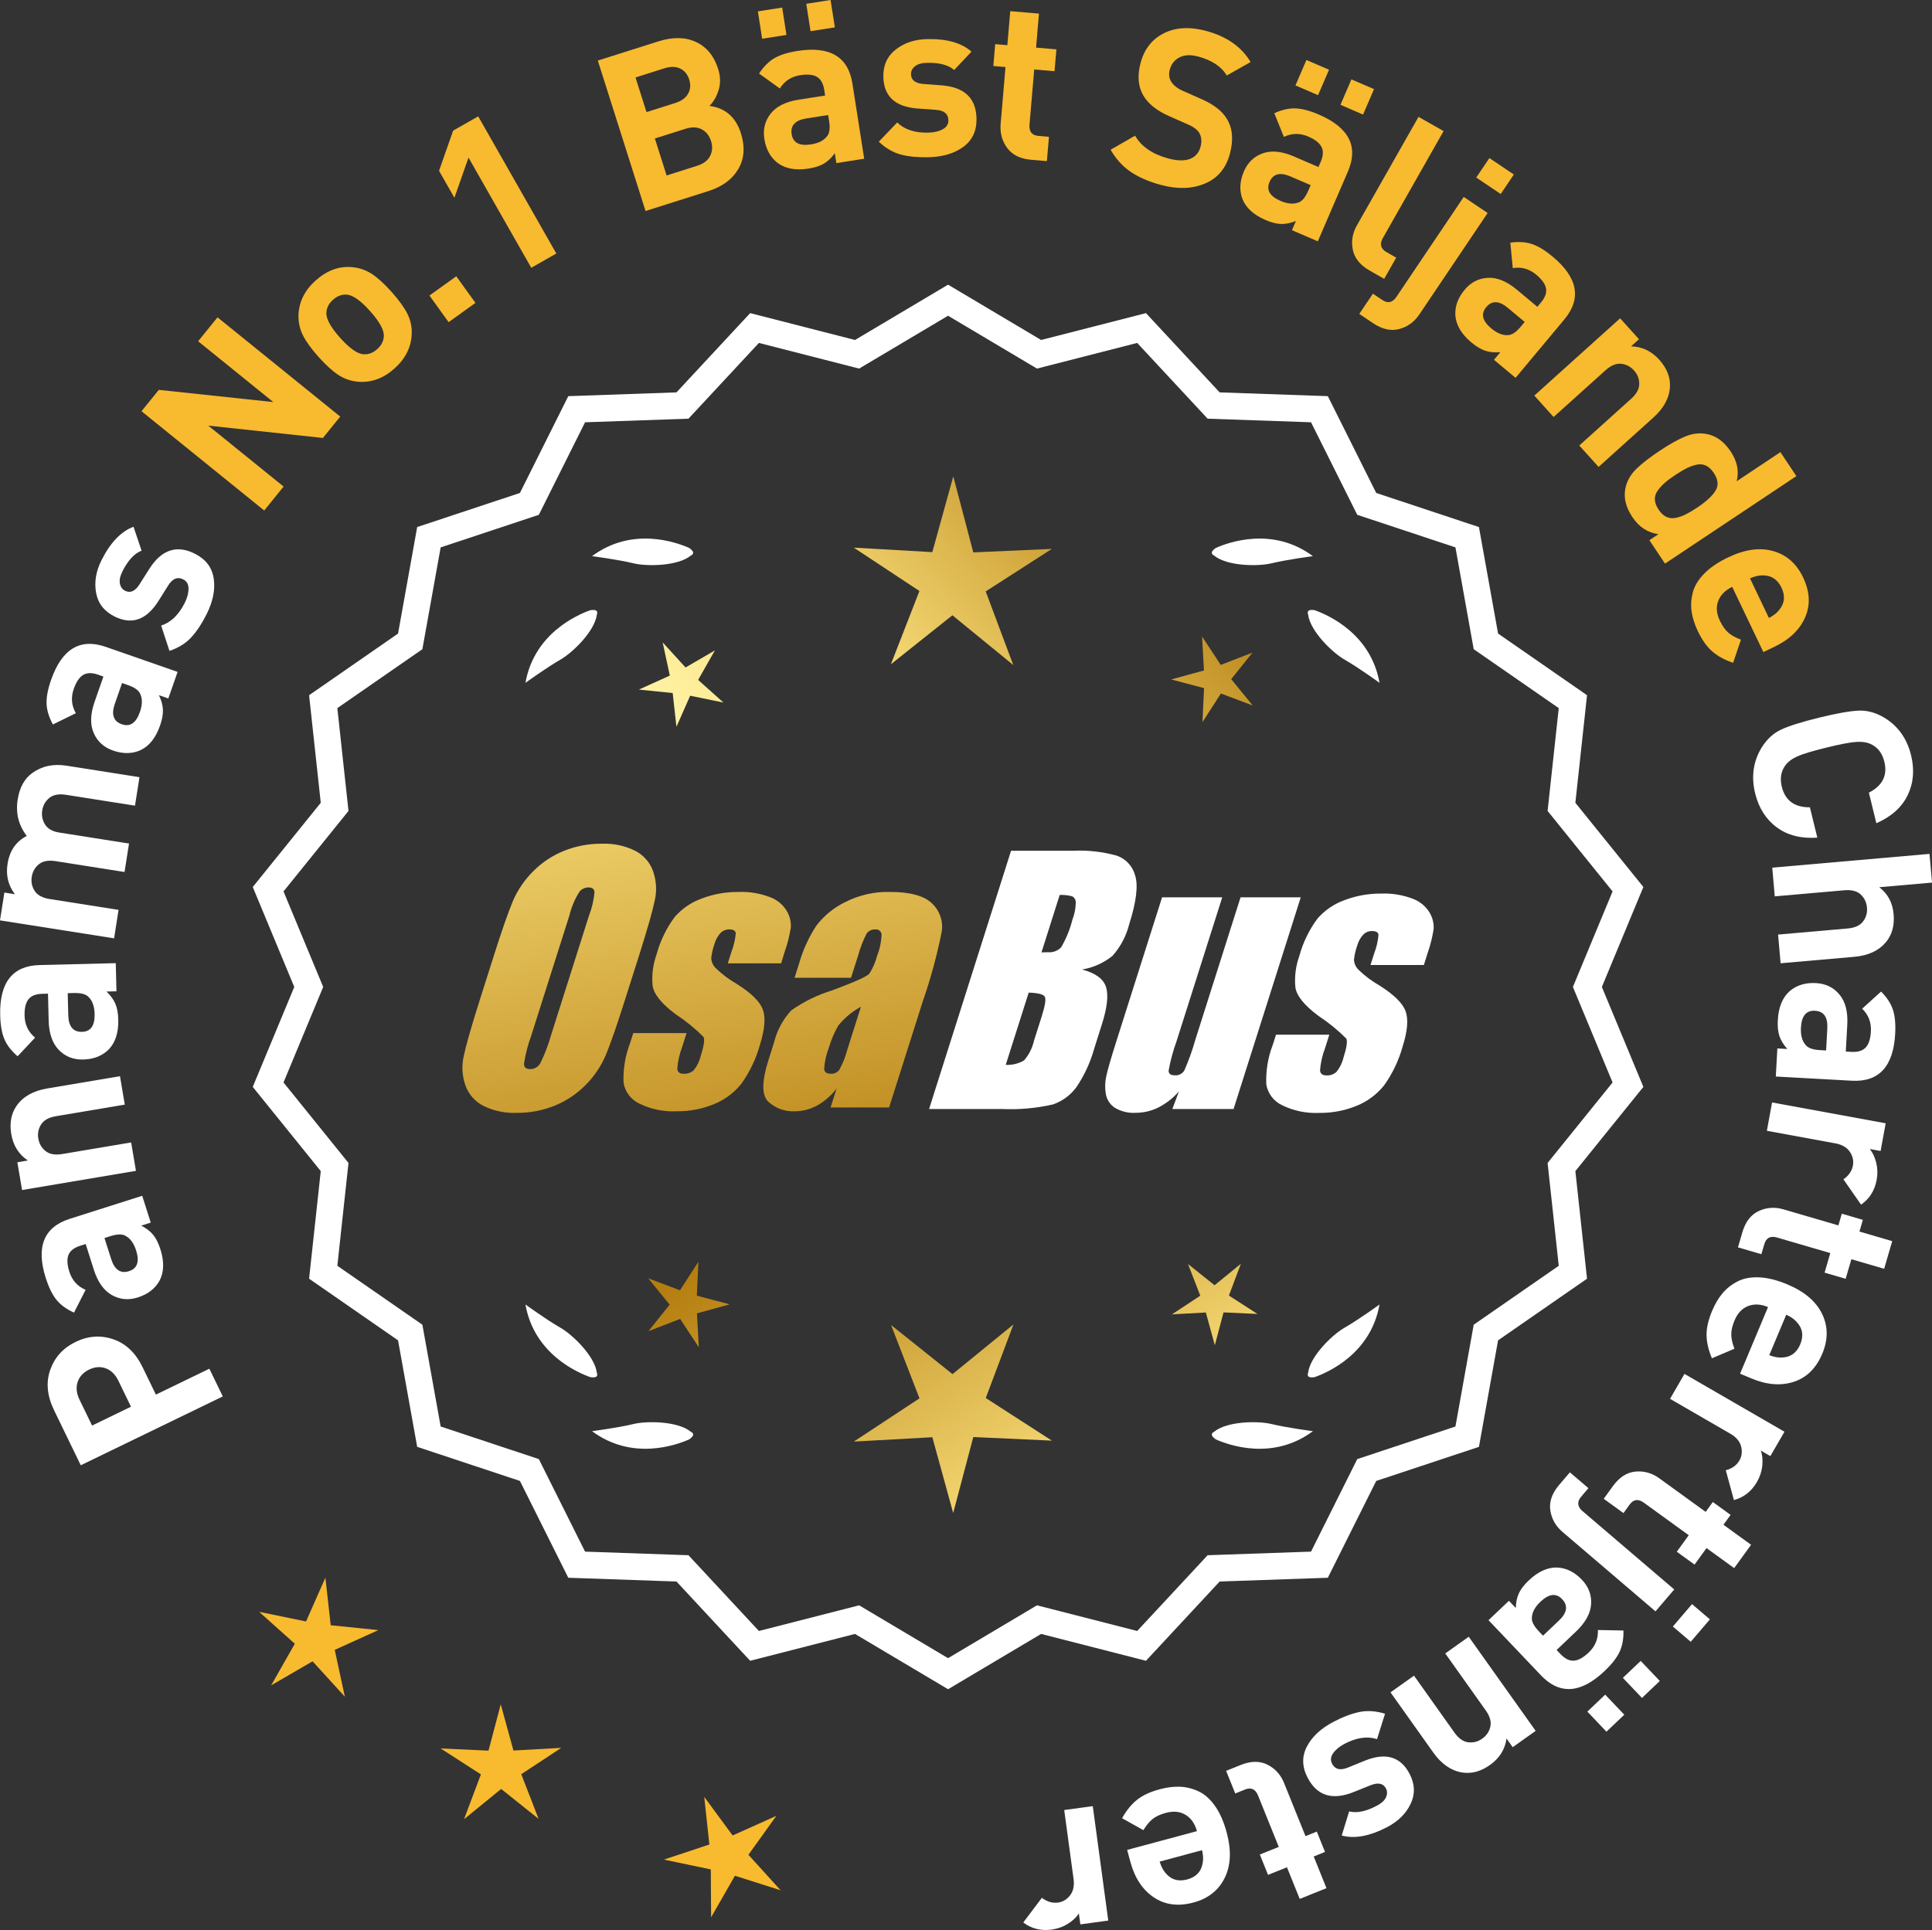<?xml version="1.0" encoding="UTF-8"?>
<svg id="Layer_2" data-name="Layer 2" xmlns="http://www.w3.org/2000/svg" xmlns:xlink="http://www.w3.org/1999/xlink" viewBox="0 0 174.282 174.142">
  <rect x="0" y="0" width="174.282" height="174.142" fill="#333333" stroke="none"/>
  <defs>
    <style>
      .cls-1 {
        fill: url(#linear-gradient-8);
      }

      .cls-2 {
        fill: url(#linear-gradient-7);
      }

      .cls-3 {
        fill: url(#linear-gradient-5);
      }

      .cls-4 {
        fill: url(#linear-gradient-6);
      }

      .cls-5 {
        fill: url(#linear-gradient-9);
      }

      .cls-6 {
        fill: url(#linear-gradient-4);
      }

      .cls-7 {
        fill: url(#linear-gradient-3);
      }

      .cls-8 {
        fill: url(#linear-gradient-2);
      }

      .cls-9 {
        fill: url(#linear-gradient);
      }

      .cls-10 {
        fill: #f8ba2f;
      }

      .cls-11 {
        fill: #fff;
      }
    </style>
    <linearGradient id="linear-gradient" x1="111.876" y1="198.677" x2="60.451" y2="116.158" gradientUnits="userSpaceOnUse">
      <stop offset="0" stop-color="#f9df7b"/>
      <stop offset=".279" stop-color="#b57e10"/>
      <stop offset=".323" stop-color="#c89d38"/>
      <stop offset=".417" stop-color="#efda86"/>
      <stop offset=".46" stop-color="#fff3a6"/>
      <stop offset=".642" stop-color="#f9df7b"/>
      <stop offset="1" stop-color="#b57e10"/>
    </linearGradient>
    <linearGradient id="linear-gradient-2" x1="125.123" y1="190.421" x2="73.698" y2="107.902" xlink:href="#linear-gradient"/>
    <linearGradient id="linear-gradient-3" x1="146.65" y1="177.006" x2="95.225" y2="94.487" xlink:href="#linear-gradient"/>
    <linearGradient id="linear-gradient-4" x1="46.438" y1="66.627" x2="78.131" y2="237.645" gradientUnits="userSpaceOnUse">
      <stop offset="0" stop-color="#f9df7b"/>
      <stop offset=".279" stop-color="#b57e10"/>
      <stop offset=".284" stop-color="#e5c25b"/>
      <stop offset=".286" stop-color="#f9df7b"/>
      <stop offset=".46" stop-color="#fff3a6"/>
      <stop offset=".642" stop-color="#f9df7b"/>
      <stop offset="1" stop-color="#b57e10"/>
    </linearGradient>
    <linearGradient id="linear-gradient-5" x1="58.946" y1="64.309" x2="90.639" y2="235.328" xlink:href="#linear-gradient-4"/>
    <linearGradient id="linear-gradient-6" x1="71.571" y1="61.969" x2="103.264" y2="232.988" xlink:href="#linear-gradient-4"/>
    <linearGradient id="linear-gradient-7" x1="50.885" y1="116.028" x2="116.661" y2="55.036" xlink:href="#linear-gradient"/>
    <linearGradient id="linear-gradient-8" x1="28.666" y1="92.066" x2="94.442" y2="31.074" xlink:href="#linear-gradient"/>
    <linearGradient id="linear-gradient-9" x1="35.722" y1="99.676" x2="101.498" y2="38.683" xlink:href="#linear-gradient"/>
  </defs>
  <g id="Layer_1-2" data-name="Layer 1">
    <g>
      <g>
        <polygon class="cls-10" points="29.833 146.645 29.353 142.35 27.608 146.304 23.375 145.433 26.595 148.314 24.459 152.071 28.195 149.898 31.108 153.091 30.196 148.867 34.132 147.083 29.833 146.645"/>
        <polygon class="cls-10" points="46.317 157.948 45.171 153.781 44.066 157.959 39.749 157.761 43.381 160.103 41.859 164.148 45.208 161.417 48.585 164.115 47.023 160.085 50.632 157.708 46.317 157.948"/>
        <polygon class="cls-10" points="67.515 167.355 70.033 163.842 66.09 165.612 63.528 162.132 63.992 166.428 59.891 167.79 64.12 168.676 64.148 172.997 66.297 169.248 70.416 170.558 67.515 167.355"/>
      </g>
      <g>
        <polygon class="cls-9" points="62.861 116.907 63.002 113.846 61.341 116.421 58.473 115.342 60.409 117.717 58.496 120.111 61.354 119.004 63.039 121.563 62.869 118.503 65.824 117.691 62.861 116.907"/>
        <polygon class="cls-8" points="91.423 119.503 85.924 123.985 80.381 119.556 82.944 126.171 77.02 130.074 84.104 129.68 85.985 136.52 87.799 129.662 94.886 129.987 88.924 126.142 91.423 119.503"/>
        <polygon class="cls-7" points="110.858 116.897 111.937 114.029 109.562 115.965 107.168 114.052 108.275 116.91 105.716 118.595 108.776 118.425 109.588 121.38 110.372 118.417 113.433 118.558 110.858 116.897"/>
      </g>
      <g>
        <path class="cls-11" d="M144.501,89.052l3.744-9.018-6.134-7.598,1.052-9.708-8.025-5.562-1.726-9.61-9.267-3.076-4.364-8.735-9.759-.34-6.647-7.152-9.459,2.423-8.393-4.99-8.394,4.99-9.459-2.423-6.647,7.152-9.759.34-4.363,8.735-9.268,3.076-1.726,9.61-8.025,5.562,1.052,9.708-6.134,7.598,3.745,9.018-3.745,9.018,6.134,7.598-1.052,9.708,8.025,5.562,1.726,9.61,9.268,3.076,4.363,8.735,9.759.34,6.647,7.152,9.459-2.423,8.394,4.99,8.393-4.99,9.459,2.423,6.647-7.152,9.759-.34,4.364-8.735,9.267-3.076,1.726-9.61,8.025-5.562-1.052-9.708,6.134-7.598-3.744-9.018ZM29.154,89.052l-3.579-8.619,5.862-7.262-1.006-9.278,7.671-5.316,1.649-9.186,8.857-2.94,4.17-8.349,9.327-.325,6.354-6.835,9.041,2.315,8.022-4.769,8.021,4.769,9.041-2.315,6.354,6.835,9.327.325,4.17,8.349,8.858,2.94,1.648,9.186,7.671,5.316-1.006,9.278,5.862,7.262-3.579,8.619,3.579,8.619-5.862,7.262,1.006,9.278-7.671,5.316-1.648,9.186-8.858,2.94-4.17,8.349-9.327.325-6.354,6.835-9.041-2.315-8.021,4.769-8.022-4.769-9.041,2.315-6.354-6.835-9.327-.325-4.17-8.349-8.857-2.94-1.649-9.186-7.671-5.316,1.006-9.278-5.862-7.262,3.579-8.619Z"/>
        <path class="cls-11" d="M109.673,129.874c1.179.524,5.149,1.947,8.764-.74,0,0-2.348-.308-3.726-.643-1.249-.304-4.027-.256-5.179.691-.114.057-.184.124-.207.201-.001.001-.002.002-.003.003l.002.001c-.036.131.066.291.35.488Z"/>
        <path class="cls-11" d="M118.004,123.855c-.043.12-.049.217-.013.288,0,.001-0.0.003-0.0.004l.002-.001c.063.12.248.166.589.115,1.217-.428,5.08-2.121,5.862-6.557,0,0-1.918,1.389-3.15,2.091-1.117.637-3.103,2.579-3.29,4.059Z"/>
        <path class="cls-11" d="M62.519,129.383c-.023-.077-.094-.144-.207-.201-1.152-.947-3.93-.995-5.179-.691-1.378.335-3.726.643-3.726.643,3.615,2.687,7.585,1.264,8.764.74.283-.197.386-.357.35-.488l.002-.001c-.001-.001-.002-.002-.003-.003Z"/>
        <path class="cls-11" d="M53.261,124.261c.341.052.526.005.589-.115l.002.001c0-.001-0-.003,0-.004.036-.072.031-.169-.013-.288-.188-1.48-2.173-3.422-3.29-4.059-1.232-.703-3.15-2.091-3.15-2.091.782,4.436,4.645,6.128,5.862,6.557Z"/>
        <path class="cls-11" d="M62.312,50.134c.114-.057.184-.124.207-.201.001-.001.002-.002.003-.003-.001-0-.001-0-.002-.001.036-.131-.066-.291-.35-.488-1.179-.524-5.149-1.947-8.764.74,0,0,2.348.308,3.726.643,1.249.304,4.027.256,5.179-.691Z"/>
        <path class="cls-11" d="M53.84,55.461c.043-.12.049-.217.013-.288-0-.001 0-.003,0-.004l-.002.001c-.063-.12-.248-.166-.589-.115-1.217.428-5.08,2.121-5.862,6.557,0,0,1.918-1.389,3.15-2.091,1.117-.637,3.103-2.579,3.29-4.059Z"/>
        <path class="cls-11" d="M109.324,49.933c.023.077.094.144.207.201,1.152.947,3.93.995,5.179.691,1.378-.336,3.726-.643,3.726-.643-3.615-2.687-7.585-1.264-8.764-.74-.283.197-.386.357-.35.488-.001 0-.001 0-.002.001.001.001.002.002.003.003Z"/>
        <path class="cls-11" d="M117.993,55.169l-.002-.001c0,.001 0.0.003 0.0.004-.036.072-.031.169.013.288.188,1.48,2.173,3.422,3.29,4.059,1.232.703,3.15,2.091,3.15,2.091-.782-4.436-4.645-6.128-5.862-6.557-.341-.052-.526-.005-.589.115Z"/>
      </g>
      <g id="Group_4" data-name="Group 4">
        <g id="Group_1" data-name="Group 1">
          <path id="Path_1" data-name="Path 1" class="cls-6" d="M56.364,90.264c-.743,2.341-1.321,3.999-1.734,4.975-.429.998-1.045,1.904-1.814,2.67-.793.803-1.741,1.435-2.787,1.858-1.09.438-2.256.658-3.431.648-1.017.039-2.027-.171-2.945-.611-.769-.376-1.363-1.035-1.657-1.839-.308-.854-.365-1.778-.165-2.663.198-.958.677-2.638,1.438-5.039l1.265-3.987c.743-2.341,1.321-3.999,1.734-4.975.429-.998,1.045-1.904,1.814-2.67.793-.803,1.741-1.435,2.787-1.858,1.091-.437,2.256-.656,3.431-.646,1.017-.039,2.027.171,2.945.611.768.377,1.362,1.036,1.657,1.84.308.854.365,1.778.165,2.663-.198.958-.677,2.637-1.438,5.037l-1.266,3.986ZM53.139,82.606c.255-.669.42-1.369.49-2.082-.014-.303-.197-.454-.548-.454-.305.003-.593.136-.794.366-.426.665-.737,1.397-.922,2.166l-3.456,10.883c-.3.811-.515,1.65-.64,2.506,0,.319.194.476.565.476.383-.001.734-.212.915-.548.408-.836.739-1.708.988-2.604l3.398-10.71.003.003Z"/>
          <path id="Path_2" data-name="Path 2" class="cls-3" d="M70.462,86.923h-4.81l.329-1.035c.208-.538.339-1.102.391-1.676-.018-.234-.216-.351-.592-.351-.295-.003-.578.115-.785.325-.254.277-.438.611-.538.973-.15.416-.25.849-.298,1.289.015.339.158.661.399.9.569.552,1.206,1.031,1.894,1.425,1.317.827,2.106,1.604,2.367,2.33.259.728.172,1.789-.271,3.182-.35,1.263-.919,2.454-1.683,3.518-.654.81-1.504,1.439-2.469,1.829-1.077.439-2.23.656-3.393.64-1.148.051-2.29-.186-3.322-.691-.755-.353-1.289-1.052-1.43-1.873-.055-1.217.143-2.433.582-3.57l.293-.922h4.808l-.384,1.21c-.246.642-.398,1.316-.454,2.001.022.307.216.461.574.461.33.02.655-.092.903-.311.308-.381.527-.826.64-1.302.289-.911.373-1.482.251-1.712-.764-.766-1.605-1.451-2.509-2.045-1.291-.958-1.987-1.829-2.088-2.612-.083-.943.039-1.893.359-2.784.329-1.218.883-2.363,1.634-3.376.659-.761,1.503-1.338,2.45-1.676,1.062-.401,2.19-.6,3.325-.589.978-.037,1.953.127,2.864.483.631.24,1.16.689,1.498,1.273.258.444.376.955.34,1.467-.114.719-.291,1.427-.53,2.114l-.348,1.111v-.008Z"/>
          <path id="Path_3" data-name="Path 3" class="cls-4" d="M76.772,88.222h-5.095l.406-1.28c.343-1.213.869-2.366,1.559-3.42.686-.899,1.573-1.626,2.59-2.122,1.245-.636,2.629-.953,4.027-.922,1.836,0,3.11.347,3.822,1.042.696.657,1.021,1.616.867,2.561-.422,2.122-.99,4.212-1.701,6.255l-3.043,9.588h-5.279l.542-1.701c-.481.626-1.083,1.149-1.771,1.536-.626.339-1.326.515-2.038.512-.862.033-1.703-.275-2.341-.856-.611-.57-.611-1.82,0-3.75l.498-1.571c.264-1.09.8-2.096,1.558-2.923,1.131-.798,2.383-1.411,3.707-1.814,2.019-.75,3.134-1.252,3.343-1.508.313-.488.546-1.023.691-1.584.247-.621.386-1.28.41-1.948-.017-.269-.248-.473-.517-.457-.011.001-.021.002-.032.003-.317-.024-.622.121-.805.381-.322.631-.577,1.295-.761,1.979l-.638,1.997ZM77.663,90.841c-.793.427-1.493,1.009-2.056,1.712-.356.627-.637,1.293-.838,1.986-.24.612-.383,1.257-.424,1.913.033.285.223.432.582.432.297.022.586-.104.772-.337.316-.559.557-1.156.717-1.778l1.247-3.928Z"/>
        </g>
        <g id="Group_3" data-name="Group 3">
          <path id="Path_7" data-name="Path 7" class="cls-11" d="M91.2,76.761h5.641c1.319-.059,2.639.092,3.91.446.817.29,1.437.967,1.654,1.807.278.907.098,2.367-.542,4.379-.264,1.057-.78,2.035-1.503,2.849-.794.644-1.742,1.07-2.751,1.236,1.207.319,1.928.841,2.162,1.576s.11,1.862-.373,3.376l-.684,2.162c-.345,1.246-.89,2.429-1.613,3.501-.526.72-1.258,1.262-2.1,1.554-1.523.352-3.088.492-4.649.417h-6.541l7.396-23.304h-.007ZM92.798,89.559l-2.073,6.522c.579.032,1.154-.108,1.654-.402.44-.507.747-1.115.893-1.771l.691-2.173c.318-.999.411-1.603.278-1.814-.132-.212-.611-.329-1.445-.359l.003-.004ZM95.593,80.75l-1.642,5.183c.245-.011.435-.014.57-.014.446.042.887-.119,1.2-.44.459-.785.804-1.631,1.024-2.513.188-.49.289-1.008.3-1.532.004-.229-.116-.442-.314-.556-.368-.102-.75-.144-1.131-.126l-.007-.002Z"/>
          <path id="Path_8" data-name="Path 8" class="cls-11" d="M117.339,80.964l-6.061,19.1h-5.523l.596-1.588c-.519.596-1.147,1.088-1.851,1.449-.638.318-1.342.484-2.056.483-.66.041-1.318-.12-1.885-.461-.422-.281-.712-.723-.801-1.222-.094-.527-.084-1.068.03-1.591.114-.552.428-1.65.951-3.288l4.09-12.884h5.428l-4.126,12.997c-.313.861-.551,1.747-.713,2.648,0,.278.183.417.56.417.344.031.676-.137.856-.432.396-.901.729-1.829.995-2.776l4.079-12.854h5.428l.003.003Z"/>
          <path id="Path_9" data-name="Path 9" class="cls-11" d="M128.441,87.069h-4.81l.329-1.035c.208-.538.339-1.102.391-1.676-.018-.234-.216-.351-.592-.351-.295-.003-.578.115-.784.325-.254.277-.438.611-.538.973-.15.416-.249.848-.297,1.287.015.339.158.661.399.9.569.553,1.205,1.032,1.893,1.426,1.317.827,2.106,1.604,2.367,2.33.259.728.172,1.789-.271,3.182-.35,1.263-.919,2.454-1.683,3.518-.654.81-1.504,1.439-2.469,1.829-1.077.439-2.23.656-3.393.64-1.148.051-2.29-.186-3.322-.691-.755-.353-1.289-1.052-1.43-1.873-.055-1.217.143-2.433.582-3.57l.293-.922h4.81l-.384,1.211c-.246.642-.398,1.316-.454,2.001.022.307.216.461.574.461.33.02.655-.092.903-.311.308-.381.527-.826.64-1.302.289-.911.373-1.482.251-1.712-.764-.766-1.605-1.451-2.509-2.045-1.291-.958-1.987-1.829-2.088-2.612-.083-.943.039-1.893.359-2.784.329-1.218.883-2.363,1.634-3.376.659-.761,1.503-1.338,2.45-1.676,1.062-.401,2.19-.6,3.325-.589.978-.037,1.953.127,2.864.483.632.239,1.163.689,1.503,1.273.258.444.376.955.34,1.467-.114.719-.291,1.427-.53,2.114l-.351,1.108-.004-.005Z"/>
        </g>
      </g>
      <g>
        <path class="cls-11" d="M4.533,123.599c.399-1.134,1.162-1.975,2.29-2.521s2.261-.625,3.397-.236,2.02,1.232,2.647,2.528l1.196,2.466,4.823-2.338,1.212,2.501-12.813,6.212-2.408-4.967c-.628-1.296-.743-2.511-.345-3.645ZM9.549,123.467c-.48-.182-.985-.145-1.514.111-.526.255-.871.63-1.033,1.124-.161.493-.104,1.021.169,1.585l1.135,2.34,3.509-1.701-1.135-2.34c-.272-.564-.65-.937-1.131-1.119Z"/>
        <path class="cls-11" d="M12.829,107.895l.77,2.42-.857.272c.452.234.81.509,1.07.825.261.315.48.753.659,1.312.351,1.105.328,2.043-.071,2.814-.397.728-1.054,1.237-1.97,1.529-.838.267-1.62.193-2.347-.219-.726-.413-1.267-1.178-1.622-2.296l-.732-2.306-.495.157c-.547.173-.898.447-1.053.817-.154.371-.129.88.076,1.529.247.775.735,1.319,1.465,1.633l-1.047,2.054c-.688-.312-1.216-.701-1.588-1.164-.37-.462-.689-1.113-.957-1.952-.896-2.821-.176-4.604,2.162-5.347l6.537-2.079ZM9.957,111.536l-.533.17.6,1.887c.312.979.848,1.347,1.611,1.104.75-.238.965-.859.646-1.864-.205-.647-.521-1.086-.943-1.315-.296-.186-.756-.179-1.38.019Z"/>
        <path class="cls-11" d="M10.824,97.104l.433,2.564-6.212,1.047c-.646.108-1.09.356-1.336.742-.246.386-.331.81-.253,1.27.08.473.299.853.659,1.136.358.284.86.373,1.504.264l6.212-1.046.433,2.563-10.274,1.731-.424-2.504.947-.16c-.822-.551-1.322-1.346-1.496-2.385-.172-1.012-.004-1.872.497-2.578.581-.814,1.494-1.327,2.743-1.537l6.567-1.107Z"/>
        <path class="cls-11" d="M10.443,86.904l.062,2.54-.899.022c.369.351.635.715.797,1.091s.252.857.266,1.444c.028,1.159-.257,2.054-.854,2.682-.587.588-1.359.894-2.318.917-.88.022-1.61-.267-2.192-.866-.581-.599-.887-1.485-.915-2.658l-.061-2.419-.521.013c-.572.014-.985.177-1.238.491-.251.313-.37.81-.353,1.489.02.813.336,1.472.949,1.977l-1.579,1.68c-.572-.493-.972-1.013-1.199-1.561s-.351-1.262-.372-2.142c-.073-2.959,1.116-4.469,3.568-4.529l6.858-.17ZM6.669,89.599l-.56.014.049,1.979c.024,1.026.438,1.529,1.236,1.51.787-.019,1.167-.556,1.141-1.608-.016-.68-.194-1.188-.537-1.527-.232-.261-.676-.383-1.329-.367Z"/>
        <path class="cls-11" d="M12.582,70.126l-.405,2.568-6.223-.979c-.645-.102-1.146-.009-1.501.279-.356.288-.57.663-.644,1.124-.072.461.013.886.255,1.275.242.389.673.632,1.292.729l6.283.99-.404,2.568-6.224-.98c-.645-.102-1.146-.008-1.501.28-.356.288-.571.663-.644,1.124-.075.474.014.902.264,1.286s.698.626,1.342.728l6.224.98-.403,2.568-10.293-1.621.395-2.509.948.149c-.604-.797-.824-1.709-.662-2.736.187-1.186.765-2.026,1.733-2.521-.739-.967-1.013-2.062-.819-3.287.17-1.08.605-1.875,1.307-2.386.87-.633,1.903-.854,3.102-.666l6.579,1.036Z"/>
        <path class="cls-11" d="M16.021,60.623l-.836,2.398-.85-.296c.222.458.343.892.361,1.302.02.409-.067.891-.26,1.445-.383,1.096-.964,1.832-1.745,2.209-.754.344-1.586.358-2.492.042-.831-.29-1.412-.817-1.746-1.583-.333-.765-.307-1.702.079-2.81l.797-2.285-.49-.171c-.541-.189-.986-.181-1.333.023-.346.204-.631.627-.854,1.27-.269.768-.204,1.496.191,2.185l-2.07,1.015c-.362-.662-.552-1.29-.572-1.883-.019-.593.116-1.305.407-2.136.974-2.795,2.619-3.789,4.936-2.98l6.478,2.258ZM11.539,61.814l-.528-.185-.651,1.87c-.338.969-.13,1.585.626,1.849.743.259,1.287-.108,1.635-1.104.224-.643.235-1.182.035-1.619-.127-.326-.499-.597-1.116-.812Z"/>
        <path class="cls-11" d="M17.581,49.963c.988.499,1.555,1.247,1.7,2.246.146 1-.071,2.077-.654,3.231-.433.857-.894,1.55-1.385,2.079-.49.529-1.142.933-1.954,1.21l-.752-2.284c.871-.277,1.58-.957,2.126-2.041.229-.452.343-.879.345-1.282.001-.402-.159-.685-.48-.847-.512-.258-.963-.075-1.353.55l-.898,1.428c-1.079,1.696-2.398,2.15-3.958,1.364-.93-.468-1.479-1.183-1.652-2.143s-.007-1.941.497-2.941c.799-1.583,1.76-2.585,2.882-3.005l.726,2.158c-.65.254-1.223.87-1.715,1.846-.222.441-.303.815-.24,1.122.061.308.217.523.467.65.465.234.895.047,1.29-.559l.881-1.393c1.11-1.755,2.486-2.219,4.129-1.39Z"/>
        <path class="cls-10" d="M30.692,37.588l-1.562,1.929-10.342-1.113,6.795,5.497-1.748,2.161-11.07-8.957,1.56-1.928,10.327,1.101-6.779-5.485,1.748-2.161,11.071,8.957Z"/>
        <path class="cls-10" d="M35.313,26.326c.666.745,1.145,1.404,1.434,1.978s.421,1.185.394,1.834c-.047,1.188-.565,2.226-1.56,3.115-.983.88-2.069,1.279-3.253,1.194-.658-.055-1.257-.258-1.794-.609-.538-.351-1.136-.894-1.793-1.629-.658-.735-1.131-1.386-1.415-1.955-.284-.568-.418-1.182-.4-1.842.047-1.187.562-2.221,1.545-3.101,1.014-.907,2.103-1.31,3.268-1.208.658.055,1.255.256,1.787.602.533.346,1.129.886,1.788,1.621ZM33.375,28.061c-.862-.964-1.571-1.457-2.128-1.478-.433-.024-.838.133-1.216.471-.366.329-.562.71-.587,1.143-.04.555.371,1.314,1.233,2.278.872.974,1.585,1.471,2.142,1.492.433.024.834-.128,1.2-.458.378-.337.579-.723.603-1.156.041-.555-.375-1.319-1.247-2.292Z"/>
        <path class="cls-10" d="M42.887,27.329l-2.418,1.74-1.729-2.402,2.419-1.74,1.728,2.402Z"/>
        <path class="cls-10" d="M50.185,22.874l-2.261,1.287-5.66-9.941-1.273,3.625-1.386-2.434,1.272-3.625,2.261-1.287,7.047,12.374Z"/>
        <path class="cls-10" d="M66.832,12.012c.391,1.232.313,2.313-.231,3.241-.545.929-1.44,1.59-2.686,1.984l-5.682,1.802-4.305-13.574,5.453-1.729c1.31-.415,2.444-.397,3.405.053s1.627,1.26,1.997,2.43c.218.686.229,1.33.035,1.93-.193.6-.469,1.069-.823,1.405,1.432.189,2.375,1.009,2.836,2.458ZM62.073,8.453c.214-.383.247-.809.098-1.279-.148-.47-.421-.8-.816-.989s-.874-.195-1.433-.018l-2.594.823.993,3.126,2.592-.822c.56-.177.945-.457,1.16-.84ZM64.063,14.064c.204-.414.229-.863.075-1.346-.152-.483-.432-.832-.834-1.047-.404-.215-.892-.231-1.464-.05l-2.765.876,1.058,3.336,2.765-.877c.572-.182.96-.479,1.165-.894Z"/>
        <path class="cls-10" d="M70.946,3.153l-2.195.343-.385-2.47,2.192-.343.388,2.469ZM77.956,14.324l-2.51.393-.14-.889c-.299.411-.625.722-.977.932-.353.21-.817.361-1.397.452-1.146.179-2.069.014-2.771-.498-.659-.504-1.062-1.23-1.21-2.179-.137-.87.054-1.631.572-2.286s1.357-1.073,2.517-1.254l2.391-.375-.08-.514c-.089-.566-.305-.955-.647-1.164-.344-.21-.852-.262-1.522-.156-.804.125-1.416.525-1.836,1.198l-1.872-1.347c.414-.632.877-1.095,1.392-1.392.515-.296,1.206-.513,2.076-.648,2.924-.458,4.575.525,4.954,2.949l1.061,6.778ZM74.794,10.932l-.087-.553-1.956.306c-1.015.158-1.46.633-1.336,1.423.122.778.702,1.084,1.743.921.672-.105,1.152-.349,1.444-.731.228-.266.292-.721.191-1.366ZM75.312,2.47l-2.194.343-.386-2.47,2.193-.343.387,2.47Z"/>
        <path class="cls-10" d="M88.089,10.692c.023,1.106-.371,1.958-1.186,2.557-.812.598-1.866.911-3.16.94-.959.021-1.787-.062-2.485-.246-.698-.185-1.359-.571-1.985-1.157l1.662-1.737c.653.64,1.587.946,2.801.919.507-.011.938-.11,1.294-.299.355-.188.53-.462.522-.821-.013-.573-.387-.885-1.121-.936l-1.684-.123c-2.004-.156-3.024-1.107-3.063-2.854-.022-1.04.35-1.861,1.116-2.465.768-.604,1.711-.917,2.83-.942,1.773-.039,3.108.338,4.006,1.132l-1.563,1.655c-.53-.455-1.343-.67-2.436-.647-.493.012-.86.116-1.103.314-.243.199-.36.438-.355.718.012.52.378.812,1.101.875l1.643.124c2.07.155,3.126,1.152,3.167,2.992Z"/>
        <path class="cls-10" d="M94.438,14.538l-1.415-.121c-.984-.083-1.706-.439-2.167-1.068-.462-.627-.658-1.347-.591-2.157l.438-5.142-1.096-.093.169-1.974,1.095.094.262-3.069,2.59.22-.26,3.069,1.833.156-.168,1.973-1.833-.156-.425,4.982c-.053.625.22.962.817,1.013l.938.079-.187,2.192Z"/>
        <path class="cls-10" d="M110.941,13.894c-.352,1.3-1.104,2.191-2.258,2.673-1.152.482-2.475.521-3.968.117-1.095-.297-2.003-.691-2.726-1.184-.724-.493-1.324-1.156-1.803-1.991l2.209-1.267c.562.982,1.558,1.666,2.986,2.053.799.216,1.446.233,1.945.05.497-.183.822-.55.973-1.104.128-.476.089-.894-.117-1.254-.182-.298-.551-.564-1.109-.798l-1.573-.696c-1.112-.48-1.898-1.101-2.355-1.86-.482-.821-.566-1.811-.252-2.969.338-1.248,1.041-2.138,2.111-2.671,1.069-.532,2.338-.599,3.805-.203,1.853.502,3.188,1.437,4.006,2.805l-2.152,1.219c-.474-.805-1.328-1.375-2.563-1.709-.682-.185-1.248-.162-1.696.069-.45.23-.743.597-.878,1.099-.112.412-.071.774.119,1.089.222.351.594.637,1.114.86l1.572.696c1.125.484,1.904,1.082,2.333,1.792.529.848.622,1.909.277,3.183Z"/>
        <path class="cls-10" d="M118.877,21.775l-2.332-1.005.355-.827c-.474.188-.914.277-1.324.268s-.885-.13-1.422-.363c-1.065-.459-1.759-1.092-2.079-1.898-.289-.778-.243-1.607.137-2.489.349-.809.917-1.351,1.704-1.629.787-.277,1.72-.184,2.798.281l2.222.958.205-.478c.228-.526.252-.97.073-1.33s-.58-.675-1.204-.944c-.747-.322-1.478-.311-2.193.035l-.864-2.138c.687-.313,1.326-.458,1.919-.435.593.023,1.293.208,2.101.557,2.719,1.172,3.592,2.884,2.621,5.137l-2.716,6.3ZM118.01,17.22l.222-.514-1.819-.784c-.942-.406-1.572-.243-1.889.492-.312.723.017,1.292.984,1.709.624.27,1.161.319,1.612.15.334-.102.631-.454.89-1.054ZM118.899,8.587l-2.038-.879.989-2.295,2.039.879-.99,2.295ZM122.959,10.337l-2.039-.879.989-2.295,2.039.878-.989,2.296Z"/>
        <path class="cls-10" d="M124.864,25.158l-1.287-.73c-.87-.494-1.384-1.123-1.54-1.886-.157-.763-.035-1.499.366-2.206l5.559-9.792,2.261,1.284-5.479,9.653c-.31.545-.197.969.336,1.272l.87.493-1.086,1.914Z"/>
        <path class="cls-10" d="M128.033,28.377c-.455.674-1.06,1.112-1.812,1.312-.754.2-1.545.021-2.375-.538l-1.227-.827,1.228-1.825.83.559c.508.343.938.254,1.288-.266l6.077-9.025,2.155,1.452-6.165,9.158ZM135.377,17.505l-2.207-1.485,1.185-1.759,2.206,1.486-1.184,1.758Z"/>
        <path class="cls-10" d="M136.716,34.093l-1.949-1.628.577-.69c-.508.045-.956.005-1.345-.121-.392-.126-.811-.377-1.263-.752-.89-.744-1.373-1.548-1.45-2.412-.057-.828.224-1.61.84-2.347.563-.676,1.261-1.034,2.096-1.076.834-.042,1.701.313,2.603,1.065l1.857,1.551.333-.399c.368-.44.517-.858.448-1.254-.069-.396-.364-.812-.886-1.249-.625-.521-1.328-.718-2.112-.591l-.221-2.295c.748-.105,1.403-.062,1.965.129.561.191,1.179.568,1.855,1.132,2.271,1.897,2.621,3.788,1.049,5.671l-4.397,5.265ZM137.182,29.479l.359-.43-1.521-1.269c-.788-.658-1.438-.68-1.951-.066-.504.604-.352,1.243.457,1.918.521.436,1.022.637,1.503.603.349-.002.733-.255,1.152-.757Z"/>
        <path class="cls-10" d="M144.204,42.129l-1.741-1.932,4.681-4.216c.485-.437.729-.885.729-1.343.001-.458-.155-.86-.467-1.207-.322-.357-.71-.559-1.166-.606-.455-.047-.926.147-1.411.585l-4.682,4.216-1.739-1.932,7.741-6.973,1.7,1.887-.713.643c.99.023,1.838.426,2.543,1.208.687.764,1.008,1.578.963,2.444-.053.998-.549,1.921-1.49,2.769l-4.947,4.458Z"/>
        <path class="cls-10" d="M150.198,50.856l-1.409-2.114.815-.543c-.973-.137-1.755-.649-2.346-1.537-.607-.91-.815-1.788-.627-2.635.137-.637.457-1.202.961-1.698.502-.495,1.203-1.042,2.102-1.641.888-.592,1.657-1.024,2.309-1.298.65-.273,1.296-.351,1.936-.232.854.151,1.581.677,2.181,1.575.591.888.771,1.785.543,2.69l3.943-2.628,1.442,2.163-11.85,7.897ZM153.1,45.798c.811-.54,1.36-1.048,1.653-1.522.293-.476.238-1.013-.161-1.611-.206-.311-.44-.528-.698-.652-.259-.124-.543-.151-.849-.083-.308.068-.603.173-.886.313-.282.141-.624.344-1.022.609-.4.267-.72.503-.957.71-.238.207-.451.441-.639.702-.187.26-.271.534-.257.821.014.287.125.585.332.896s.439.528.698.652c.26.124.544.155.854.092.312-.062.613-.168.906-.316.294-.148.637-.351,1.024-.61Z"/>
        <path class="cls-10" d="M159.07,58.835l-2.812-5.882c-.625.299-1.045.721-1.258,1.266-.212.545-.162,1.142.148,1.792.229.48.487.842.772,1.082.285.241.661.449,1.129.624l-.707,2.089c-.76-.257-1.384-.598-1.874-1.021-.49-.424-.93-1.038-1.314-1.844-.287-.601-.473-1.181-.555-1.741-.082-.559-.05-1.132.099-1.72.146-.588.487-1.158,1.022-1.708.534-.551,1.258-1.045,2.174-1.482,1.502-.719,2.857-.908,4.061-.567,1.206.34,2.104,1.13,2.696,2.369.615,1.287.678,2.491.187,3.613-.491,1.121-1.417,2.007-2.774,2.656l-.993.475ZM159.571,55.758c.404-.208.707-.441.907-.7.511-.599.587-1.278.225-2.036s-.938-1.126-1.725-1.104c-.329-.006-.7.083-1.114.267l1.707,3.573Z"/>
        <path class="cls-11" d="M163.94,75.581c-1.473.1-2.695-.212-3.668-.935-.974-.723-1.62-1.745-1.944-3.066-.36-1.477-.178-2.832.549-4.066.479-.79,1.08-1.353,1.802-1.687.721-.335,1.865-.693,3.432-1.077,1.567-.383,2.748-.593,3.542-.63s1.585.185,2.376.665c1.215.76,2.003,1.877,2.364,3.354.324,1.321.221,2.527-.31,3.618-.528,1.09-1.469,1.931-2.82,2.522l-.675-2.758c1.231-.631,1.697-1.562,1.396-2.792-.181-.738-.562-1.256-1.142-1.553-.361-.186-.81-.265-1.345-.237-.536.028-1.444.199-2.728.513-1.281.314-2.167.582-2.654.804-.488.223-.849.499-1.083.831-.378.532-.477,1.167-.296,1.905.304,1.243,1.148,1.86,2.532,1.851l.671,2.739Z"/>
        <path class="cls-11" d="M160.625,86.916l-.227-2.59,6.276-.55c.65-.057,1.113-.268,1.389-.634.276-.365.395-.78.354-1.246-.043-.478-.23-.873-.565-1.185-.335-.312-.829-.439-1.479-.382l-6.275.549-.227-2.59,14.186-1.242.227,2.59-4.762.417c.774.588,1.207,1.4,1.297,2.437.09,1.022-.144,1.866-.7,2.53-.645.766-1.596,1.204-2.857,1.314l-6.635.581Z"/>
        <path class="cls-11" d="M160.192,97.135l.14-2.536.899.049c-.34-.379-.576-.763-.708-1.15-.131-.389-.183-.875-.149-1.46.063-1.159.418-2.027,1.064-2.605.631-.54,1.425-.783,2.385-.73.878.049,1.584.395,2.115,1.039.532.643.767,1.551.701,2.722l-.133,2.417.52.028c.571.031.997-.099,1.272-.391.276-.292.435-.777.472-1.456.044-.812-.218-1.494-.789-2.047l1.707-1.548c.532.537.889,1.087,1.072,1.651.182.564.249,1.286.2,2.165-.163,2.955-1.47,4.365-3.919,4.229l-6.85-.378ZM164.17,94.751l.56.03.108-1.977c.058-1.025-.314-1.56-1.113-1.604-.785-.043-1.207.46-1.266,1.513-.037.679.101,1.201.414,1.565.213.279.645.437,1.297.473Z"/>
        <path class="cls-11" d="M167.883,108.695l-1.593-2.285c.481-.332.767-.747.858-1.246.079-.433-.014-.846-.28-1.241-.268-.395-.701-.647-1.306-.758l-6.176-1.134.469-2.557,10.249,1.88-.458,2.499-.984-.18c.268.319.462.731.587,1.235s.14,1.019.043,1.543c-.179.97-.647,1.718-1.409,2.243Z"/>
        <path class="cls-11" d="M156.779,112.546l.398-1.363c.277-.947.769-1.585,1.477-1.913.706-.328,1.45-.378,2.23-.15l4.954,1.447.308-1.056,1.9.556-.309,1.056,2.957.864-.729,2.495-2.956-.863-.517,1.766-1.899-.555.515-1.766-4.799-1.402c-.602-.176-.986.024-1.154.6l-.264.903-2.112-.617Z"/>
        <path class="cls-11" d="M156.969,123.948l2.522-6.013c-.64-.268-1.233-.301-1.781-.097-.548.204-.962.638-1.24,1.302-.206.491-.305.924-.295,1.297s.104.792.286,1.258l-2.032.861c-.312-.738-.474-1.431-.483-2.079-.01-.647.157-1.383.504-2.207.259-.615.568-1.139.931-1.572s.812-.791,1.351-1.071c.536-.28,1.188-.404,1.955-.372.768.032,1.618.245,2.553.637,1.536.645,2.579,1.53,3.126,2.656.546,1.126.554,2.322.022,3.589-.553,1.315-1.41,2.163-2.574,2.542-1.164.379-2.44.277-3.83-.306l-1.014-.425ZM159.6,122.276c.425.163.798.233,1.126.212.788-.017,1.345-.412,1.669-1.187.325-.774.218-1.448-.322-2.022-.213-.249-.526-.467-.939-.655l-1.533,3.652Z"/>
        <path class="cls-11" d="M156.413,135.349l-.732-2.688c.565-.151.976-.446,1.229-.885.219-.38.27-.802.152-1.263-.119-.461-.442-.846-.975-1.152l-5.436-3.145,1.302-2.25,9.02,5.218-1.272,2.199-.864-.5c.144.391.188.845.136,1.361s-.212,1.005-.479,1.467c-.493.854-1.187,1.4-2.08,1.638Z"/>
        <path class="cls-11" d="M144.668,135.235l.834-1.15c.578-.799,1.255-1.234,2.031-1.305.776-.072,1.495.131,2.152.608l4.179,3.028.646-.891,1.603,1.162-.645.891,2.494,1.807-1.526,2.105-2.494-1.807-1.079,1.49-1.604-1.162,1.079-1.489-4.048-2.935c-.508-.368-.937-.309-1.289.177l-.552.761-1.781-1.291Z"/>
        <path class="cls-11" d="M140.945,138.221c-.617-.529-.982-1.179-1.096-1.95-.112-.771.156-1.537.806-2.298l.961-1.125,1.673,1.429-.649.76c-.398.466-.358.903.117,1.31l8.271,7.068-1.689,1.977-8.394-7.172ZM150.906,146.76l1.729-2.022,1.611,1.377-1.728,2.022-1.613-1.377Z"/>
        <path class="cls-11" d="M134.276,146.188l1.841-1.749.62.652c.014-.509.104-.95.274-1.323.17-.373.468-.762.893-1.166.842-.799,1.695-1.188,2.562-1.166.829.04,1.574.408,2.235,1.104.606.638.883,1.373.828,2.207-.054.833-.506,1.654-1.356,2.462l-1.754,1.667.357.377c.396.415.795.611,1.196.589.401-.023.847-.269,1.342-.737.588-.56.865-1.237.828-2.03l2.306.044c.019.755-.1,1.4-.354,1.936s-.7,1.107-1.339,1.713c-2.145,2.04-4.062,2.17-5.753.392l-4.727-4.973ZM138.807,147.181l.386.406,1.435-1.364c.745-.708.841-1.351.29-1.931-.542-.57-1.194-.493-1.957.233-.495.469-.752.943-.773,1.424-.037.348.169.759.62,1.232ZM143.192,154.436l1.609-1.529,1.723,1.812-1.61,1.529-1.722-1.812ZM146.396,151.391l1.609-1.529,1.723,1.812-1.609,1.529-1.723-1.812Z"/>
        <path class="cls-11" d="M125.435,152.699l2.119-1.506,3.648,5.136c.38.532.796.825,1.251.878.454.053.872-.056,1.252-.326.393-.278.638-.641.737-1.088.099-.447-.04-.937-.419-1.469l-3.649-5.135,2.119-1.507,6.036,8.494-2.07,1.471-.557-.782c-.137.981-.634,1.776-1.492,2.386-.839.595-1.684.819-2.539.675-.985-.167-1.846-.766-2.578-1.798l-3.858-5.429Z"/>
        <path class="cls-11" d="M117.96,160.407c-.511-.982-.533-1.92-.068-2.817.466-.896,1.271-1.643,2.418-2.241.852-.444,1.631-.737,2.339-.88.707-.143,1.471-.09,2.292.159l-.722,2.293c-.87-.283-1.844-.145-2.919.416-.449.234-.792.514-1.029.84-.235.326-.271.648-.104.968.265.508.738.622,1.419.343l1.564-.634c1.865-.747,3.202-.346,4.009,1.204.48.922.511,1.824.09,2.705-.42.88-1.128,1.58-2.12,2.097-1.572.819-2.938,1.072-4.094.757l.67-2.176c.677.174,1.501.008,2.47-.497.438-.228.721-.485.851-.77.129-.286.13-.552,0-.801-.24-.461-.697-.561-1.374-.299l-1.528.616c-1.925.777-3.312.35-4.163-1.282Z"/>
        <path class="cls-11" d="M110.605,159.783l1.317-.531c.916-.369,1.722-.377,2.416-.025.696.353,1.194.906,1.499,1.66l1.93,4.786,1.02-.411.74,1.837-1.021.411,1.151,2.856-2.412.972-1.151-2.856-1.707.688-.739-1.837,1.707-.688-1.869-4.638c-.234-.581-.629-.76-1.187-.535l-.871.351-.823-2.041Z"/>
        <path class="cls-11" d="M101.677,166.917l6.296-1.694c-.18-.669-.519-1.158-1.016-1.466-.497-.309-1.094-.369-1.788-.182-.515.139-.917.326-1.205.562-.289.236-.562.568-.82.997l-1.925-1.077c.392-.699.841-1.251,1.346-1.657s1.189-.724,2.052-.956c.645-.173,1.248-.249,1.812-.229s1.123.156,1.674.409c.551.252,1.05.691,1.494,1.317.445.626.799,1.428,1.062,2.406.434,1.609.372,2.976-.182,4.098s-1.494,1.862-2.819,2.219c-1.378.371-2.574.212-3.587-.474-1.015-.688-1.716-1.758-2.107-3.213l-.286-1.062ZM104.611,167.971c.132.434.306.773.523,1.019.495.612,1.15.809,1.961.591.812-.219,1.277-.717,1.398-1.495.066-.322.046-.703-.059-1.144l-3.824,1.029Z"/>
        <path class="cls-11" d="M92.309,173.463l1.677-2.225c.465.354.949.497,1.45.43.437-.059.801-.276,1.094-.652.291-.376.396-.868.314-1.476l-.843-6.224,2.577-.349,1.396,10.326-2.517.341-.135-.991c-.221.353-.553.667-.992.941-.439.274-.925.448-1.454.52-.977.132-1.833-.082-2.568-.641Z"/>
      </g>
      <g>
        <polygon class="cls-2" points="111.067 61.28 112.98 58.886 110.123 59.993 108.437 57.435 108.607 60.494 105.652 61.307 108.615 62.09 108.474 65.151 110.135 62.576 113.003 63.655 111.067 61.28"/>
        <polygon class="cls-1" points="64.491 58.684 61.842 60.225 59.777 57.961 60.423 60.957 57.632 62.221 60.681 62.532 61.021 65.577 62.258 62.774 65.26 63.391 62.976 61.348 64.491 58.684"/>
        <polygon class="cls-5" points="87.799 49.841 85.994 42.981 84.103 49.818 77.02 49.414 82.939 53.325 80.366 59.936 85.915 55.516 91.407 60.006 88.918 53.363 94.886 49.527 87.799 49.841"/>
      </g>
    </g>
  </g>
</svg>